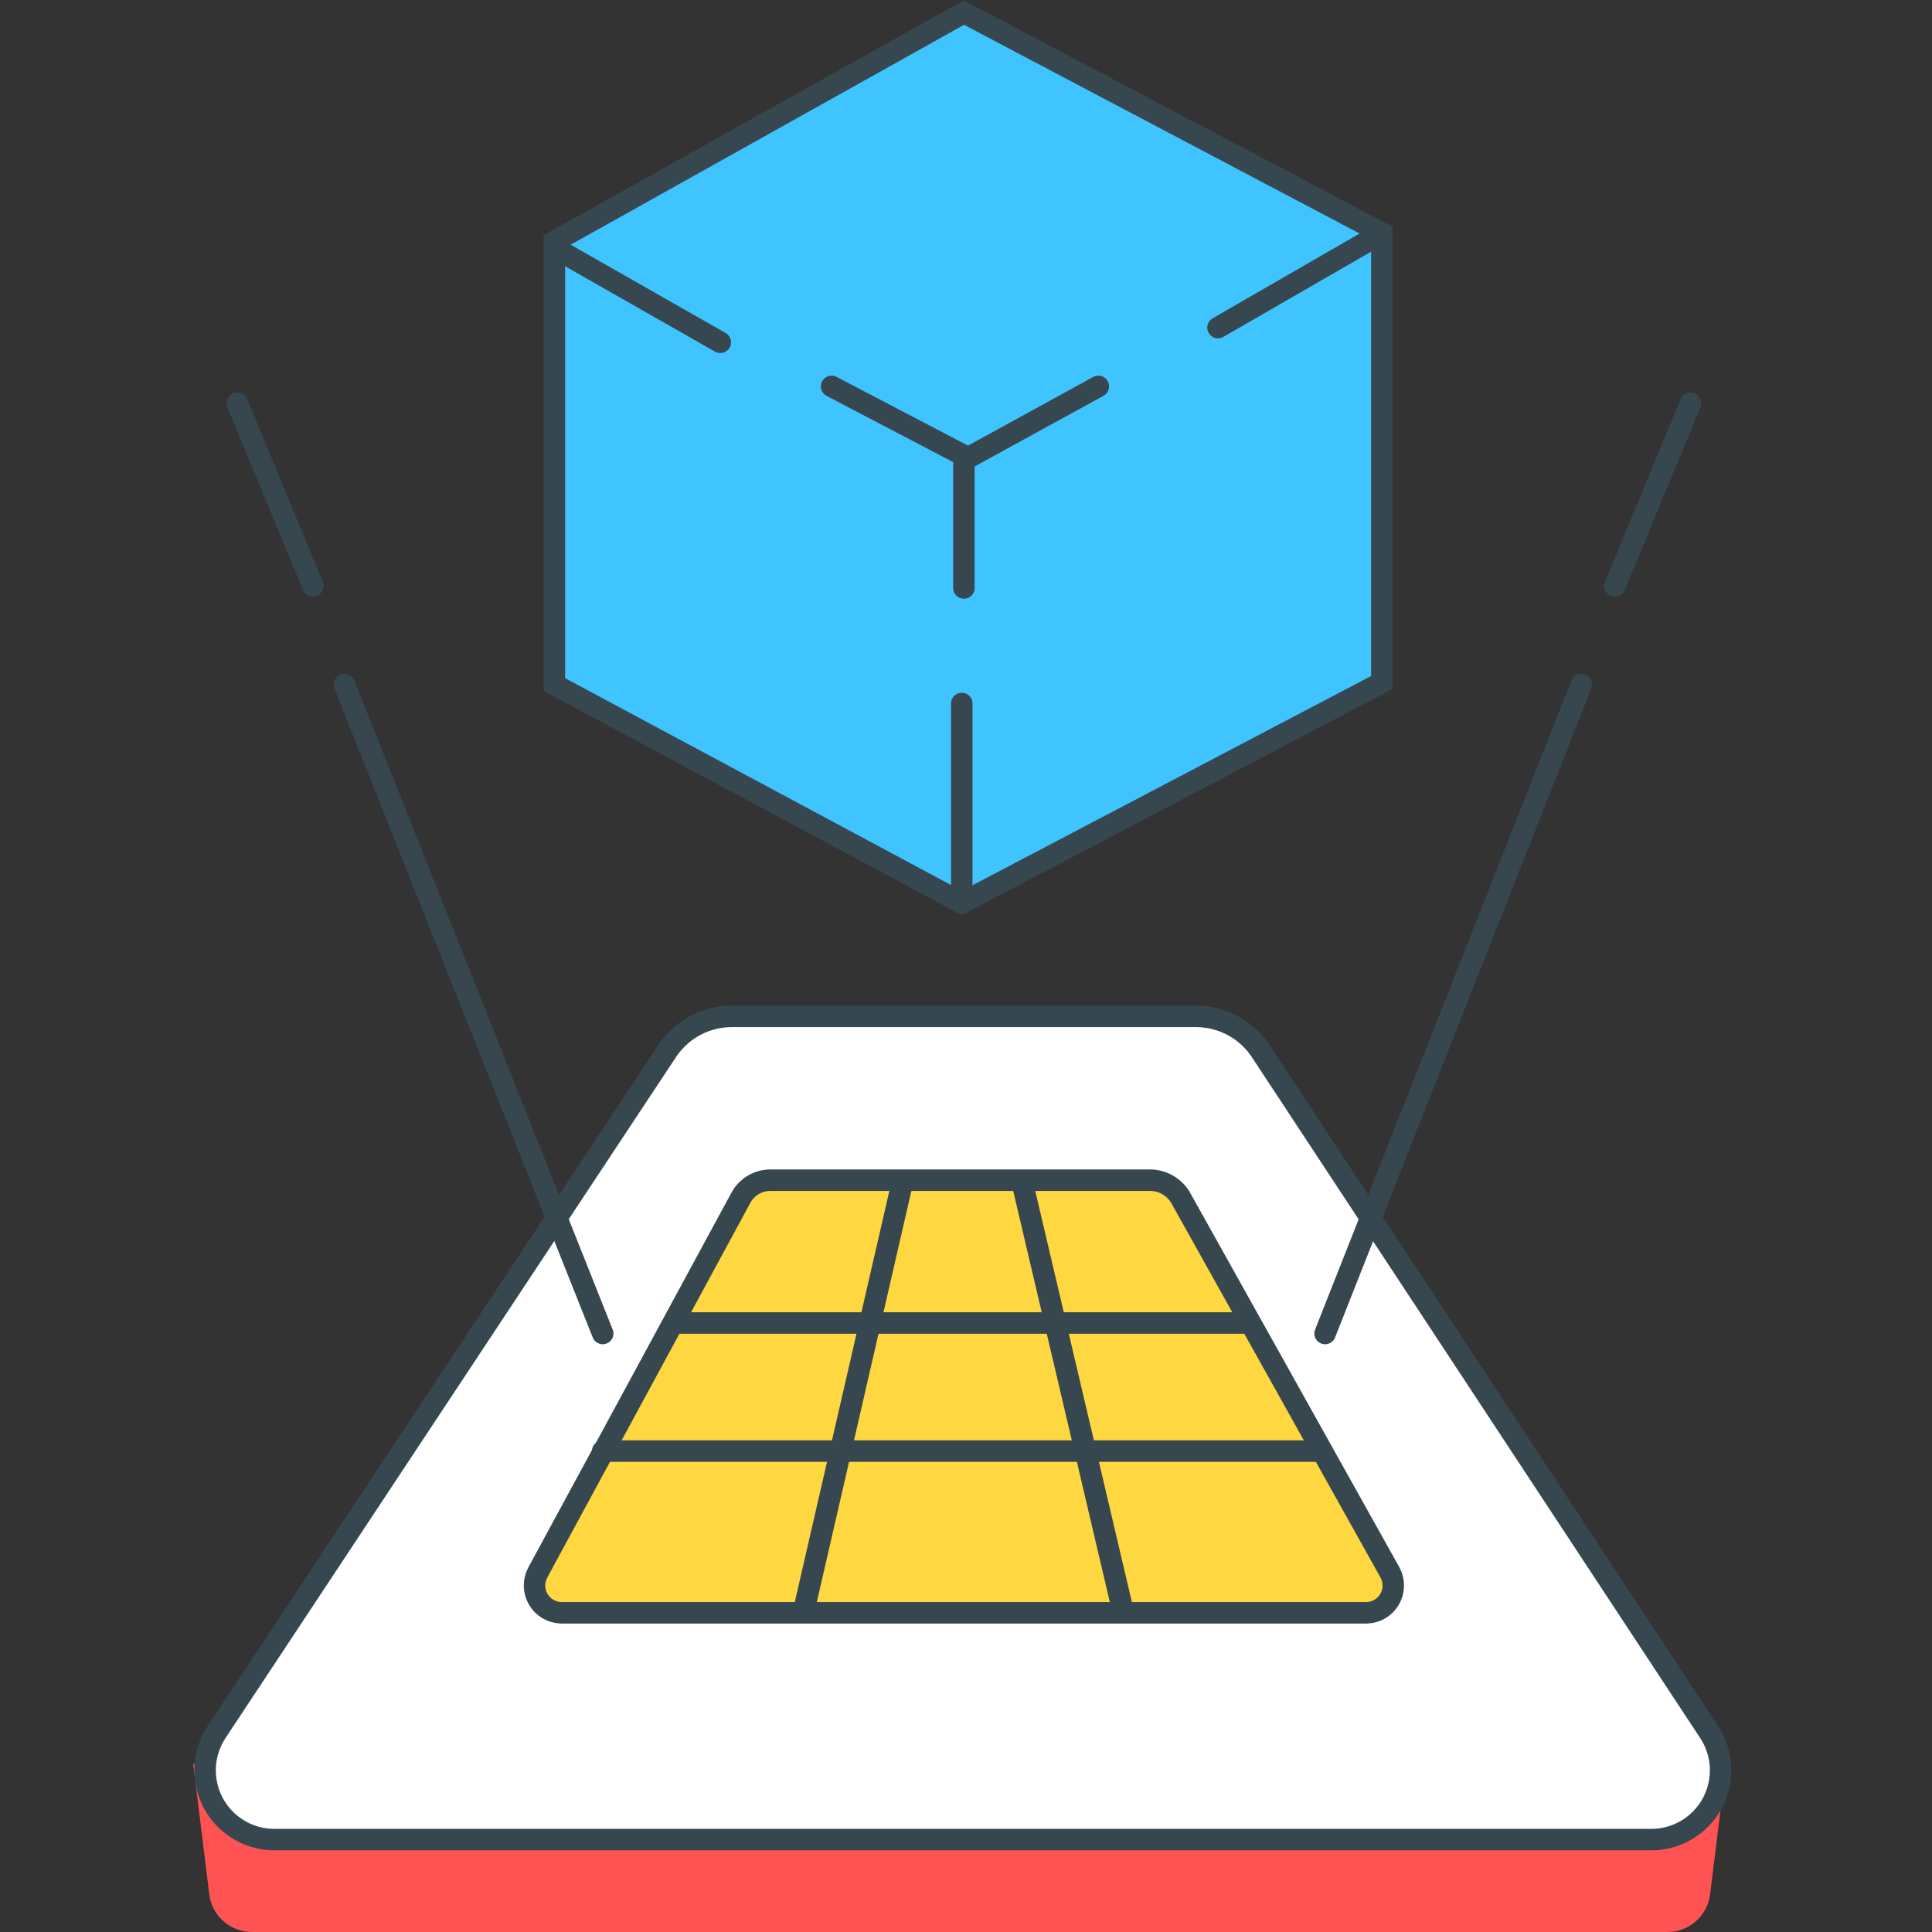<?xml version="1.0" encoding="UTF-8"?> <svg xmlns="http://www.w3.org/2000/svg" xmlns:xlink="http://www.w3.org/1999/xlink" width="90px" height="90px" viewBox="0 0 90 90" version="1.1"><rect x="0" y="0" width="90" height="90" fill="#333333" stroke="none"/><title>C7CCB9B9-65CB-44CC-A0B8-DB9D073B9539</title><g id="Page-1" stroke="none" stroke-width="1" fill="none" fill-rule="evenodd"><g id="AI-Photo-and-Video-App-Development" transform="translate(-793, -3400)"><g id="-Launch-icon" transform="translate(793, 3400)"><rect id="Rectangle" x="0" y="0" width="90" height="90"></rect><path d="M9,82.174 L9.749,88.245 C9.872,89.247 10.724,90 11.734,90 L77.679,90 C78.689,90 79.541,89.247 79.664,88.245 L80.413,82.174 L80.413,82.174 L9,82.174 Z" id="Path-9" fill="#FF5252"></path><path d="M34.141,47.347 L55.761,47.347 C56.935,47.363 58.029,47.946 58.696,48.913 L79.63,80.707 C80.28,81.704 80.327,82.978 79.755,84.021 C79.182,85.065 78.081,85.708 76.891,85.696 L12.717,85.696 C11.545,85.672 10.477,85.015 9.928,83.978 C9.38,82.942 9.436,81.689 10.076,80.707 L31.109,48.913 C31.795,47.918 32.932,47.33 34.141,47.347 L34.141,47.347 Z" id="Path" stroke="#37474F" fill="#FFFFFF"></path><line x1="11.054" y1="18.783" x2="14.576" y2="27.293" id="Path" stroke="#37474F" stroke-linecap="round"></line><line x1="16.043" y1="31.891" x2="28.076" y2="62.12" id="Path" stroke="#37474F" stroke-linecap="round"></line><polygon id="Path" stroke="#37474F" fill="#40C4FF" stroke-linecap="round" points="44.902 0.587 25.826 11.25 25.826 31.891 44.804 42.065 64.37 31.793 64.37 10.859"></polygon><polyline id="Path" stroke="#37474F" stroke-linecap="round" points="38.739 18 45.098 21.326 51.163 18"></polyline><line x1="44.902" y1="27.391" x2="44.902" y2="21.326" id="Path" stroke="#37474F" stroke-linecap="round"></line><line x1="64.37" y1="10.859" x2="56.739" y2="15.261" id="Path" stroke="#37474F" stroke-linecap="round"></line><line x1="25.826" y1="11.543" x2="33.554" y2="15.946" id="Path" stroke="#37474F" stroke-linecap="round"></line><line x1="44.804" y1="32.772" x2="44.804" y2="41.674" id="Path" stroke="#37474F" stroke-linecap="round"></line><line x1="78.75" y1="18.783" x2="75.228" y2="27.293" id="Path" stroke="#37474F" stroke-linecap="round"></line><line x1="73.663" y1="31.891" x2="61.728" y2="62.12" id="Path" stroke="#37474F" stroke-linecap="round"></line><path d="M64.761,73.272 L54.978,55.761 C54.682,55.286 54.168,54.992 53.609,54.978 L35.902,54.978 C35.338,54.973 34.815,55.272 34.533,55.761 L25.043,73.272 C24.842,73.658 24.852,74.12 25.071,74.497 C25.289,74.874 25.684,75.113 26.12,75.13 L63.685,75.13 C64.12,75.113 64.516,74.874 64.734,74.497 C64.952,74.12 64.962,73.658 64.761,73.272 L64.761,73.272 Z" id="Path" stroke="#37474F" fill="#FFD740" stroke-linecap="round"></path><line x1="41.967" y1="55.37" x2="37.467" y2="74.935" id="Path" stroke="#37474F" stroke-linecap="round"></line><line x1="47.641" y1="55.174" x2="52.239" y2="74.739" id="Path" stroke="#37474F" stroke-linecap="round"></line><line x1="31.402" y1="61.63" x2="58.011" y2="61.63" id="Path" stroke="#37474F" stroke-linecap="round"></line><line x1="28.076" y1="67.598" x2="61.435" y2="67.598" id="Path" stroke="#37474F" stroke-linecap="round"></line></g></g></g></svg> 